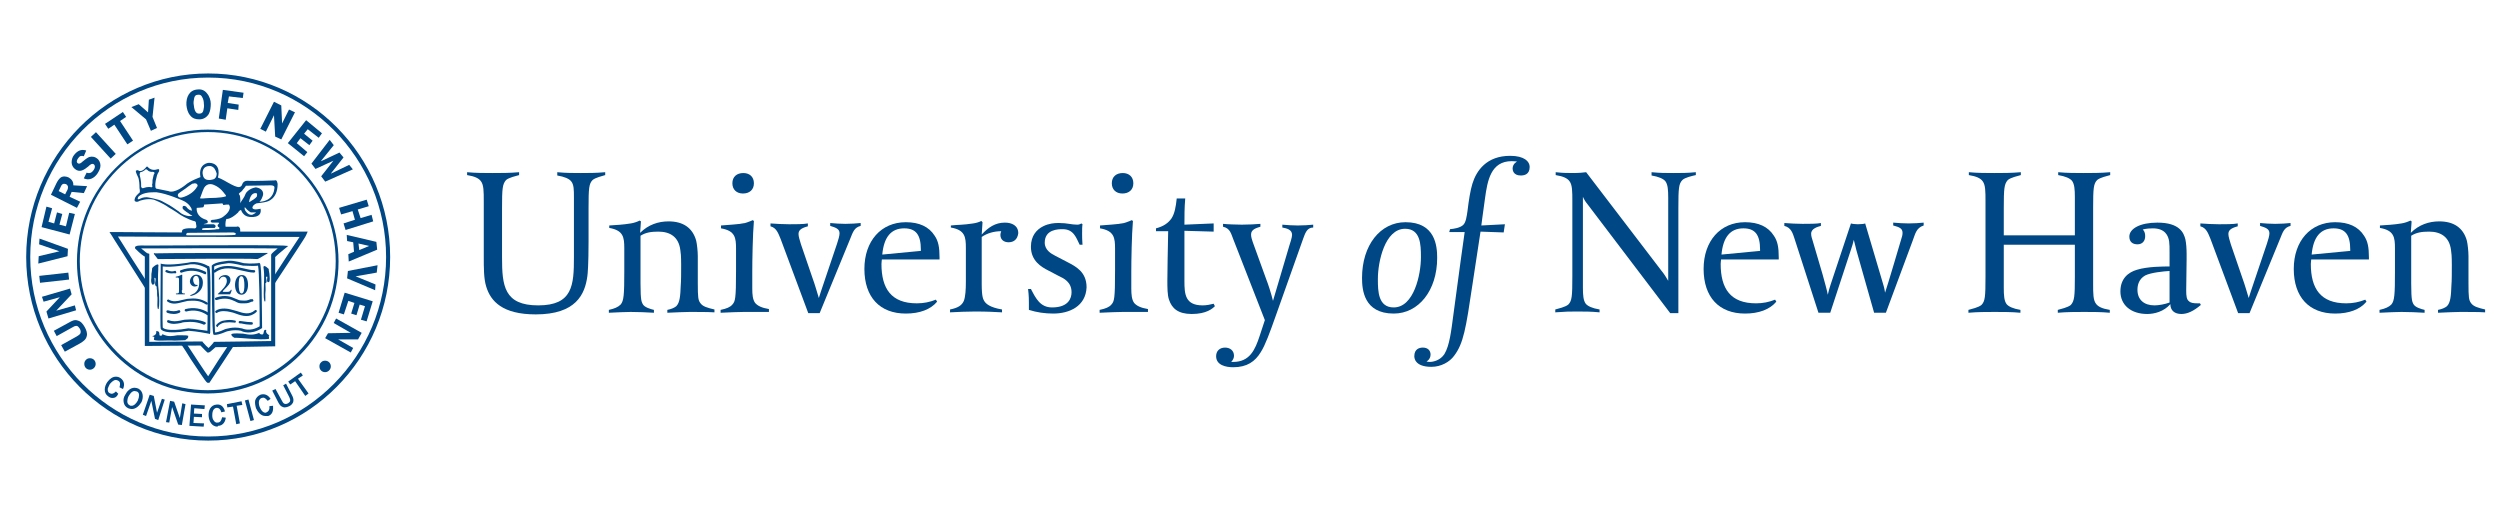 <?xml version="1.0" encoding="UTF-8"?> <svg xmlns="http://www.w3.org/2000/svg" width="178" height="37" viewBox="0 0 178 37" fill="none"><path d="M42.195 12.816C41.934 13.078 41.905 13.399 41.905 14.829V17.221C41.905 18.767 41.847 19.526 41.819 19.672C41.645 20.955 41.009 22.385 38.146 22.385C35.774 22.385 34.935 21.451 34.617 20.401C34.444 19.847 34.444 19.088 34.444 18.242V17.513V14.333C34.444 13.633 34.444 13.166 34.241 12.903C34.096 12.699 33.807 12.553 33.258 12.466V12.261C33.865 12.32 34.53 12.32 35.08 12.32C35.629 12.32 36.295 12.32 36.96 12.261V12.466C36.757 12.524 36.237 12.641 36.034 12.816C35.774 13.107 35.745 13.428 35.745 14.829V18.329C35.745 20.343 35.89 21.743 38.319 21.743C40.777 21.743 40.864 20.313 40.864 18.3V14.333V14.07C40.864 13.516 40.864 13.137 40.662 12.903C40.517 12.728 40.199 12.582 39.678 12.495V12.261C40.286 12.32 40.835 12.32 41.356 12.32C41.876 12.32 42.426 12.32 43.091 12.261V12.466C42.918 12.524 42.397 12.641 42.195 12.816Z" fill="#004785"></path><path d="M49.105 22.21C48.816 22.21 48.151 22.239 47.514 22.268V22.064C47.803 22.006 48.006 21.918 48.151 21.801C48.411 21.539 48.44 21.043 48.469 20.314C48.498 19.993 48.498 19.438 48.498 18.884C48.498 18.184 48.469 18.009 48.44 17.805C48.324 16.871 47.717 16.492 46.878 16.492C46.358 16.492 45.981 16.55 45.605 16.784V20.197C45.605 21.451 45.692 21.48 45.75 21.626C45.866 21.889 46.328 22.006 46.56 22.064V22.268C46.039 22.239 45.461 22.21 44.911 22.21C44.622 22.21 43.928 22.239 43.35 22.268V22.064C43.755 21.976 44.015 21.86 44.188 21.685C44.42 21.422 44.449 20.955 44.449 19.351V18.067V17.688C44.449 16.9 44.391 16.404 43.379 16.229V16.054C43.841 16.025 44.391 15.996 44.911 15.908C45.114 15.879 45.374 15.792 45.548 15.704L45.634 15.762L45.577 16.579C46.155 15.996 46.878 15.762 47.601 15.762C48.613 15.762 49.307 16.2 49.568 17.134C49.626 17.367 49.683 17.892 49.683 18.242V20.168C49.683 21.189 49.712 21.364 49.857 21.568C50.031 21.831 50.377 21.918 50.869 22.035V22.239C50.407 22.21 49.654 22.21 49.105 22.21Z" fill="#004785"></path><path d="M52.897 13.778C52.435 13.778 52.145 13.487 52.145 13.049C52.145 12.582 52.464 12.32 52.926 12.32C53.36 12.32 53.678 12.582 53.678 13.049C53.678 13.516 53.36 13.778 52.897 13.778ZM52.955 22.21C52.666 22.21 51.885 22.239 51.307 22.268V22.064C51.74 21.976 52.001 21.86 52.145 21.684C52.348 21.451 52.406 21.305 52.406 19.263V18.096V17.717C52.406 16.929 52.348 16.433 51.336 16.258V16.054C51.914 15.996 52.464 15.996 53.042 15.879C53.215 15.821 53.418 15.762 53.591 15.675L53.678 15.733C53.591 16.725 53.562 18.592 53.562 19.351V19.701V20.226V20.547C53.562 20.955 53.591 21.334 53.765 21.568C53.938 21.772 54.228 21.918 54.748 22.005V22.21C54.343 22.21 53.534 22.21 52.955 22.21Z" fill="#004785"></path><path d="M60.528 17.017L58.359 22.297H57.549L55.582 17.017C55.409 16.608 55.293 16.229 54.859 16.113V15.908C55.149 15.938 55.872 15.967 56.19 15.967C56.624 15.967 57.202 15.967 57.52 15.908V16.113C56.971 16.258 56.855 16.433 56.855 16.667C56.855 16.842 56.942 17.104 57.029 17.396L57.838 19.759C58.041 20.314 58.156 20.751 58.301 21.218C58.33 21.13 58.561 20.401 58.677 20.08L59.602 17.338C59.689 17.075 59.776 16.784 59.776 16.608C59.776 16.288 59.487 16.2 59.111 16.083V15.879C59.342 15.908 59.921 15.938 60.181 15.938C60.557 15.938 61.02 15.908 61.28 15.879V16.083C60.817 16.2 60.73 16.521 60.528 17.017Z" fill="#004785"></path><path d="M65.565 17.775C65.565 16.725 65.218 16.258 64.379 16.258C63.454 16.258 62.933 16.871 62.818 18.125L65.565 17.863V17.775ZM62.788 18.476C62.788 18.476 62.76 18.709 62.76 18.797C62.76 20.547 63.454 21.597 65.276 21.597C65.767 21.597 66.201 21.51 66.635 21.335L66.722 21.48C66.259 22.035 65.478 22.326 64.495 22.326C62.644 22.326 61.545 21.16 61.545 19.147C61.545 17.163 62.731 15.821 64.495 15.821C65.449 15.821 66.143 16.142 66.548 16.784C66.809 17.163 66.895 17.6 66.895 18.33V18.476H62.788Z" fill="#004785"></path><path d="M71.807 17.25C71.489 17.25 71.229 17.075 71.229 16.725C71.229 16.608 71.287 16.462 71.287 16.462C70.766 16.462 70.274 16.608 69.898 16.871V20.226C69.898 21.189 70.014 21.305 70.072 21.422C70.188 21.626 70.477 21.889 71.344 22.035V22.239C70.766 22.21 70.332 22.18 69.407 22.18C68.828 22.18 68.221 22.21 67.643 22.239V22.035C68.221 21.918 68.481 21.743 68.626 21.422C68.742 21.101 68.77 20.634 68.77 20.022V19.322V18.038V17.659C68.77 16.871 68.713 16.375 67.7 16.2V16.054C68.192 15.996 68.539 16.025 69.291 15.908C69.494 15.879 69.696 15.821 69.87 15.733L69.956 15.821L69.898 16.696C70.361 16.2 70.853 15.85 71.547 15.85C72.039 15.85 72.501 16.054 72.501 16.608C72.444 17.046 72.183 17.25 71.807 17.25Z" fill="#004785"></path><path d="M74.992 22.326C74.385 22.326 73.807 22.239 73.257 22.064V21.86V21.568C73.257 21.335 73.257 21.072 73.199 20.576H73.402C73.749 21.247 74.067 21.889 74.906 21.889C76.091 21.889 76.294 21.218 76.294 20.809C76.294 20.08 75.744 19.818 75.368 19.642L74.645 19.263C74.125 19.001 73.402 18.563 73.402 17.571C73.402 16.784 73.807 16.346 74.269 16.113C74.674 15.908 75.079 15.879 75.311 15.879H75.426C76.005 15.879 76.265 15.996 76.699 15.996C76.814 15.996 76.901 15.967 76.988 15.908L77.075 15.967C77.046 16.083 77.046 16.463 77.046 16.638C77.046 17.192 77.075 17.279 77.075 17.425H76.872C76.612 16.9 76.438 16.317 75.658 16.317C75.368 16.317 74.385 16.317 74.385 17.279C74.385 17.805 74.848 18.067 75.137 18.213L76.034 18.68C76.583 18.971 77.364 19.351 77.364 20.459C77.306 21.801 76.149 22.326 74.992 22.326Z" fill="#004785"></path><path d="M79.913 13.778C79.45 13.778 79.161 13.487 79.161 13.049C79.161 12.582 79.479 12.32 79.942 12.32C80.375 12.32 80.694 12.582 80.694 13.049C80.694 13.516 80.375 13.778 79.913 13.778ZM79.942 22.21C79.652 22.21 78.871 22.239 78.293 22.268V22.064C78.727 21.976 78.987 21.86 79.132 21.684C79.334 21.451 79.392 21.305 79.392 19.263V18.096V17.717C79.392 16.929 79.334 16.433 78.322 16.258V16.054C78.9 15.996 79.45 15.996 80.028 15.879C80.202 15.821 80.404 15.762 80.578 15.675L80.665 15.733C80.578 16.725 80.549 18.592 80.549 19.351V19.701V20.226V20.547C80.549 20.955 80.578 21.334 80.751 21.568C80.925 21.772 81.214 21.918 81.735 22.005V22.21C81.33 22.21 80.52 22.21 79.942 22.21Z" fill="#004785"></path><path d="M84.852 22.356C83.868 22.356 83.435 21.947 83.232 21.334C83.116 21.014 83.116 20.43 83.116 19.992C83.116 19.759 83.145 17.484 83.174 16.462H82.307V16.258C82.856 16.113 83.174 15.879 83.406 15.558C83.637 15.208 83.724 14.712 83.782 14.129H84.389C84.331 14.8 84.331 15.383 84.331 15.996L86.413 15.908V16.492L84.331 16.433V19.847V20.022C84.331 20.955 84.389 21.743 85.633 21.743C85.893 21.743 86.182 21.685 86.413 21.626L86.5 21.801C86.327 21.976 85.893 22.356 84.852 22.356Z" fill="#004785"></path><path d="M92.777 17.017L90.839 22.472C90.406 23.698 90.087 24.573 89.769 25.069C89.364 25.74 88.786 26.148 87.803 26.148C87.282 26.148 86.588 26.002 86.588 25.36C86.588 24.981 86.848 24.748 87.224 24.748C87.571 24.748 87.86 24.952 87.86 25.331C87.86 25.594 87.658 25.769 87.658 25.769H87.803C88.988 25.769 89.364 24.894 89.683 23.931L90.058 22.793L87.803 17.017C87.658 16.667 87.6 16.258 87.08 16.142V15.938C87.282 15.967 88.092 15.996 88.41 15.996C88.873 15.996 89.422 15.967 89.74 15.938V16.142C89.48 16.229 89.075 16.317 89.075 16.696C89.075 16.871 89.133 17.046 89.191 17.221L90.174 19.934C90.261 20.139 90.521 20.926 90.637 21.422L91.794 17.513C91.852 17.338 91.996 16.9 91.996 16.725C91.996 16.346 91.62 16.258 91.302 16.2V15.996C91.534 16.025 92.141 16.054 92.401 16.054C92.777 16.054 93.24 16.025 93.5 15.996V16.2C93.037 16.2 92.922 16.638 92.777 17.017Z" fill="#004785"></path><path d="M101.17 18.271C101.17 17.425 101.141 16.288 100.042 16.288C98.596 16.288 98.105 18.651 98.105 19.847V19.905C98.105 20.751 98.133 21.889 99.232 21.889C100.679 21.889 101.17 19.526 101.17 18.33V18.271ZM99.232 22.326C97.092 22.326 96.977 20.605 96.977 19.788C96.977 17.454 98.278 15.821 100.071 15.821C102.211 15.821 102.327 17.542 102.327 18.359C102.327 20.693 100.997 22.326 99.232 22.326Z" fill="#004785"></path><path d="M108.277 12.495C107.727 12.495 107.698 12.087 107.698 11.999C107.698 11.649 108.016 11.503 108.016 11.503C108.016 11.503 107.843 11.474 107.64 11.474C106.136 11.474 105.905 12.874 105.732 14.129C105.558 15.354 105.471 16.054 105.471 16.054L107.149 15.967L107.062 16.55L105.413 16.492C105.413 16.492 105.066 18.797 104.835 20.284C104.372 23.406 104.199 24.456 103.534 25.331C103.215 25.769 102.608 26.119 101.914 26.119C100.699 26.119 100.699 25.448 100.699 25.36C100.699 24.835 101.075 24.748 101.307 24.748C101.654 24.748 101.856 24.952 101.856 25.244C101.856 25.594 101.567 25.74 101.567 25.74C101.567 25.74 101.654 25.769 101.798 25.769C102.059 25.769 102.55 25.652 102.839 25.215C103.215 24.602 103.331 23.523 103.476 22.443C103.794 19.993 104.285 16.521 104.285 16.521H103.186L103.244 16.317C103.534 16.288 103.938 16.229 104.17 16.025C104.372 15.85 104.43 15.412 104.488 15.004C104.575 14.275 104.69 13.545 104.835 13.079C105.124 12.145 105.847 11.095 107.525 11.095C108.537 11.095 108.913 11.503 108.913 11.882C108.913 12.437 108.508 12.495 108.277 12.495Z" fill="#004785"></path><path d="M119.789 12.816C119.528 13.078 119.5 13.399 119.5 14.829V22.297H118.921L113.05 14.566C112.905 14.391 112.79 14.216 112.703 14.012V20.197V20.459C112.703 21.014 112.732 21.393 112.905 21.626C113.05 21.801 113.368 21.947 113.889 22.035V22.239C113.281 22.18 112.848 22.18 112.298 22.18C111.749 22.18 111.517 22.18 110.736 22.239V22.035C110.939 21.976 111.459 21.86 111.662 21.684C111.922 21.422 111.951 21.101 111.951 19.672V14.333C111.951 13.633 111.951 13.166 111.749 12.903C111.604 12.699 111.315 12.553 110.765 12.466V12.261C111.315 12.32 111.575 12.32 112.125 12.32C112.356 12.32 112.703 12.291 112.934 12.261L118.285 19.263C118.487 19.497 118.69 19.847 118.777 19.992V14.333V14.07C118.777 13.516 118.748 13.137 118.574 12.903C118.429 12.728 118.111 12.582 117.591 12.495V12.261C118.198 12.32 118.603 12.32 119.152 12.32C119.702 12.32 120.107 12.32 120.743 12.261V12.466C120.483 12.524 119.962 12.641 119.789 12.816Z" fill="#004785"></path><path d="M125.317 17.775C125.317 16.725 124.97 16.258 124.131 16.258C123.206 16.258 122.685 16.871 122.569 18.125L125.317 17.863V17.775ZM122.54 18.476C122.54 18.476 122.512 18.709 122.512 18.797C122.512 20.547 123.206 21.597 125.028 21.597C125.519 21.597 125.953 21.51 126.387 21.335L126.474 21.48C126.011 22.035 125.23 22.326 124.247 22.326C122.396 22.326 121.297 21.16 121.297 19.147C121.297 17.163 122.483 15.821 124.247 15.821C125.201 15.821 125.895 16.142 126.3 16.784C126.561 17.163 126.647 17.6 126.647 18.33V18.476H122.54Z" fill="#004785"></path><path d="M136.184 17.134L134.275 22.268H133.437L132.164 17.776C132.164 17.717 132.048 17.338 131.991 17.075C131.933 17.309 131.875 17.542 131.788 17.776L130.313 22.268H129.474L127.768 16.988C127.652 16.638 127.537 16.2 127.045 16.084V15.879C127.334 15.908 128.028 15.938 128.346 15.938C128.809 15.938 129.359 15.938 129.648 15.879V16.084C129.445 16.142 128.954 16.259 128.954 16.638C128.954 16.842 129.012 16.959 129.069 17.163L129.764 19.526C129.879 19.934 130.111 20.78 130.14 20.985C130.197 20.751 130.255 20.489 130.342 20.255L131.788 15.908C131.846 15.938 132.106 15.967 132.28 15.967C132.482 15.967 132.771 15.938 132.8 15.908L134.044 20.109C134.189 20.576 134.189 20.693 134.217 20.839C134.391 20.343 135.345 17.105 135.345 17.105C135.432 16.842 135.461 16.725 135.461 16.579C135.461 16.259 135.23 16.171 134.796 16.054V15.85C135.027 15.879 135.635 15.908 135.895 15.908C136.271 15.908 136.705 15.879 136.965 15.85V16.054C136.416 16.229 136.358 16.696 136.184 17.134Z" fill="#004785"></path><path d="M149.32 12.816C149.06 13.078 149.031 13.399 149.031 14.829V20.197C149.031 20.897 149.031 21.364 149.234 21.626C149.378 21.83 149.668 21.976 150.217 22.064V22.268C149.61 22.21 148.944 22.21 148.395 22.21C147.845 22.21 147.18 22.21 146.515 22.268V22.064C146.718 22.005 147.238 21.889 147.441 21.714C147.701 21.422 147.73 21.101 147.73 19.701V17.425H142.669V20.226V20.488C142.669 21.043 142.697 21.422 142.871 21.655C143.016 21.83 143.334 21.976 143.854 22.064V22.268C143.247 22.21 142.582 22.21 142.032 22.21C141.483 22.21 140.818 22.21 140.152 22.268V22.064C140.355 22.005 140.875 21.889 141.078 21.714C141.338 21.451 141.367 21.13 141.367 19.701V14.333C141.367 13.633 141.367 13.166 141.165 12.903C141.02 12.699 140.731 12.553 140.181 12.466V12.261C140.789 12.32 141.454 12.32 142.003 12.32C142.553 12.32 143.218 12.32 143.883 12.261V12.466C143.681 12.524 143.16 12.641 142.958 12.816C142.697 13.107 142.669 13.428 142.669 14.829V16.754H147.73V14.304V14.041C147.73 13.487 147.701 13.107 147.527 12.874C147.383 12.699 147.065 12.553 146.544 12.466V12.261C147.151 12.32 147.817 12.32 148.366 12.32C148.916 12.32 149.581 12.32 150.246 12.261V12.466C150.044 12.524 149.523 12.641 149.32 12.816Z" fill="#004785"></path><path d="M154.472 19.293C154.009 19.322 153.142 19.409 152.737 19.613C152.274 19.876 152.187 20.314 152.187 20.634C152.187 21.335 152.65 21.743 153.402 21.743C153.72 21.743 154.154 21.656 154.472 21.539V19.293ZM155.311 22.356C154.819 22.356 154.53 22.093 154.53 21.656C154.067 22.181 153.402 22.356 152.881 22.356C151.725 22.356 150.973 21.714 150.973 20.751C150.973 19.818 151.551 19.38 152.158 19.205C152.91 18.972 154.067 18.972 154.472 18.972V17.98C154.472 17.659 154.472 17.396 154.443 17.192C154.385 16.784 154.154 16.259 153.286 16.259C152.766 16.259 152.563 16.346 152.563 16.346C152.563 16.346 152.737 16.463 152.737 16.813C152.737 17.163 152.534 17.396 152.187 17.396C151.84 17.396 151.609 17.221 151.609 16.842C151.609 16.288 152.361 15.85 153.605 15.85C155.195 15.85 155.484 16.579 155.6 17.046C155.658 17.309 155.687 17.717 155.687 18.067V18.476C155.687 18.826 155.658 20.634 155.658 20.693C155.658 21.072 155.687 21.335 155.86 21.451C155.976 21.568 156.179 21.597 156.468 21.597H156.641L156.699 21.714C156.179 22.152 155.745 22.356 155.311 22.356Z" fill="#004785"></path><path d="M162.335 17.017L160.166 22.297H159.356L157.389 17.017C157.216 16.608 157.1 16.229 156.666 16.113V15.908C156.955 15.938 157.678 15.967 157.996 15.967C158.43 15.967 159.009 15.967 159.327 15.908V16.113C158.777 16.258 158.662 16.433 158.662 16.667C158.662 16.842 158.748 17.104 158.835 17.396L159.645 19.759C159.847 20.314 159.963 20.751 160.108 21.218C160.137 21.13 160.368 20.401 160.484 20.08L161.409 17.338C161.496 17.075 161.583 16.784 161.583 16.608C161.583 16.288 161.293 16.2 160.917 16.083V15.879C161.149 15.908 161.727 15.938 161.988 15.938C162.364 15.938 162.826 15.908 163.087 15.879V16.083C162.624 16.2 162.537 16.521 162.335 17.017Z" fill="#004785"></path><path d="M167.337 17.775C167.337 16.725 166.989 16.258 166.151 16.258C165.225 16.258 164.705 16.871 164.589 18.125L167.337 17.863V17.775ZM164.56 18.476C164.56 18.476 164.531 18.709 164.531 18.797C164.531 20.547 165.225 21.597 167.047 21.597C167.539 21.597 167.973 21.51 168.407 21.335L168.493 21.48C168.031 22.035 167.25 22.326 166.266 22.326C164.415 22.326 163.316 21.16 163.316 19.147C163.316 17.163 164.502 15.821 166.266 15.821C167.221 15.821 167.915 16.142 168.32 16.784C168.58 17.163 168.667 17.6 168.667 18.33V18.476H164.56Z" fill="#004785"></path><path d="M175.177 22.21C174.888 22.21 174.223 22.239 173.587 22.268V22.064C173.876 22.006 174.078 21.918 174.223 21.801C174.483 21.539 174.512 21.043 174.541 20.314C174.57 19.993 174.57 19.438 174.57 18.884C174.57 18.184 174.541 18.009 174.512 17.805C174.396 16.871 173.789 16.492 172.95 16.492C172.43 16.492 172.054 16.55 171.678 16.784V20.197C171.678 21.451 171.765 21.48 171.822 21.626C171.938 21.889 172.401 22.006 172.632 22.064V22.268C172.112 22.239 171.533 22.21 170.984 22.21C170.694 22.21 170 22.239 169.422 22.268V22.064C169.827 21.976 170.087 21.86 170.261 21.685C170.492 21.422 170.521 20.955 170.521 19.351V18.067V17.688C170.521 16.9 170.463 16.404 169.451 16.229V16.054C169.914 16.025 170.463 15.996 170.984 15.908C171.186 15.879 171.446 15.792 171.62 15.704L171.707 15.762L171.649 16.579C172.227 15.996 172.95 15.762 173.673 15.762C174.686 15.762 175.38 16.2 175.64 17.134C175.698 17.367 175.756 17.892 175.756 18.242V20.168C175.756 21.189 175.785 21.364 175.929 21.568C176.103 21.831 176.45 21.918 176.941 22.035V22.239C176.508 22.21 175.756 22.21 175.177 22.21Z" fill="#004785"></path><path d="M10.483 20.11C9.76 19.001 9.037 17.863 8.4 16.842C11.668 16.871 19.622 16.871 21.328 16.871C21.01 17.338 20.287 18.447 19.419 19.789V20.401C20.75 18.388 21.791 16.813 21.791 16.755L21.907 16.492H21.617C21.56 16.492 19.593 16.492 17.106 16.492C17.106 16.375 17.106 16.229 17.048 16.2C17.048 16.2 16.99 16.084 16.845 16.142C16.845 16.142 16.788 16.142 16.614 16.142C16.498 16.142 16.325 16.142 16.064 16.142C16.064 16.142 16.007 15.85 16.122 15.588C16.122 15.588 16.412 15.646 16.961 15.121C16.961 15.121 16.99 15.004 17.164 14.946C17.164 14.946 17.279 15.383 17.742 15.442C17.742 15.442 18.696 15.588 18.552 14.858C18.552 14.858 18.031 15.004 17.973 14.8C17.973 14.8 17.944 14.625 18.263 14.479C18.263 14.479 18.812 14.421 18.986 14.362C18.986 14.362 19.767 14.216 19.767 13.108C19.767 13.108 19.738 12.758 19.564 12.845C19.564 12.845 18.06 12.904 17.684 12.874C17.684 12.874 17.366 12.816 17.25 13.108C17.25 13.108 17.192 13.429 16.817 13.283C16.817 13.283 16.672 13.254 16.209 12.991C16.209 12.991 15.775 12.729 15.515 12.641C15.515 12.641 15.833 11.62 14.879 11.591C14.879 11.591 14.098 11.62 14.271 12.612C14.271 12.612 13.519 12.874 13.172 13.195C13.172 13.195 12.42 13.808 11.987 13.604C11.987 13.604 11.379 13.487 11.119 13.429C11.09 13.4 11.061 13.37 11.061 13.254C11.061 13.254 11.032 12.991 11.148 12.612C11.148 12.612 11.177 12.408 11.321 12.204C11.321 12.204 11.35 12.087 11.321 12.058C11.321 12.058 11.321 12.028 11.177 12.058C11.177 12.058 10.83 12.204 10.54 11.912C10.54 11.912 10.483 11.795 10.396 11.912C10.396 11.912 10.165 12.233 9.904 12.174C9.904 12.174 9.875 12.145 9.817 12.116C9.817 12.116 9.644 12.116 9.673 12.204C9.673 12.204 9.673 12.291 9.817 12.583C9.817 12.583 9.933 12.729 9.933 13.4C9.933 13.4 9.991 13.633 9.933 13.72C9.933 13.72 9.528 14.012 9.586 14.304C9.586 14.304 9.702 14.45 9.933 14.304C9.933 14.304 10.454 14.1 10.945 14.216C10.945 14.216 11.582 14.45 12.015 14.771C12.015 14.771 12.478 15.033 12.796 15.267C12.796 15.267 13.317 15.617 13.895 15.763C13.895 15.763 13.982 15.85 13.953 15.938C13.953 15.938 14.098 16.317 13.78 16.259C13.78 16.259 13.057 16.2 12.97 16.404C12.97 16.404 12.97 16.463 12.941 16.55C11.003 16.55 9.21 16.521 8.111 16.521H7.793L7.966 16.784C7.966 16.813 9.181 18.68 10.54 20.839L10.483 20.11ZM12.825 24.398C13.114 24.836 13.375 25.215 13.577 25.565C14.705 27.257 14.705 27.257 14.821 27.257H14.908L14.966 27.169C15.457 26.44 16.093 25.448 16.788 24.398H16.383C15.804 25.244 15.284 26.061 14.821 26.79C14.561 26.44 13.982 25.536 13.23 24.398H12.825ZM13.346 16.579C13.693 16.579 16.585 16.55 16.614 16.55C16.759 16.579 16.788 16.609 16.788 16.638C16.788 16.667 16.759 16.725 16.73 16.725H16.701C16.643 16.725 16.469 16.755 15.949 16.755H14.214C13.722 16.755 13.346 16.755 13.288 16.755C13.259 16.725 13.259 16.725 13.259 16.696C13.259 16.638 13.317 16.579 13.346 16.579ZM13.114 14.012C13.086 14.012 12.97 14.071 12.854 14.071C12.739 14.071 12.71 14.012 12.681 13.983C12.652 13.925 12.652 13.837 12.71 13.779C12.883 13.633 13.057 13.545 13.201 13.429C13.346 13.312 13.519 13.195 13.693 13.079H13.722H13.751C13.751 13.079 13.809 13.05 13.867 13.05C14.011 13.05 14.069 13.137 14.069 13.225V13.254L14.04 13.283C13.867 13.604 13.519 13.866 13.114 14.012ZM13.693 15.354C13.693 15.354 13.664 15.383 13.577 15.383C13.519 15.383 13.433 15.383 13.433 15.383C12.97 15.325 12.739 15.062 12.739 15.062L12.652 15.004C12.073 14.596 12.044 14.596 11.553 14.333C11.321 14.187 10.483 14.041 10.454 14.041C10.165 14.041 10.02 14.129 10.02 14.129C9.846 14.216 9.817 14.187 9.817 14.187C9.789 14.158 9.817 14.071 9.846 14.012C10.136 13.72 10.656 13.691 10.916 13.691C11.061 13.691 11.148 13.691 11.148 13.691C11.9 13.779 12.999 14.275 12.999 14.275C13.491 14.479 13.635 14.858 13.635 14.858C13.664 14.975 13.664 15.004 13.664 15.004C13.664 15.004 13.635 15.004 13.577 14.975C13.375 14.917 13.259 14.712 13.259 14.712C13.201 14.683 13.143 14.654 13.114 14.654C13.057 14.654 13.028 14.683 13.028 14.683C12.999 14.712 12.999 14.771 12.999 14.8V14.829C13.086 15.004 13.433 15.179 13.491 15.238C13.548 15.296 13.664 15.325 13.693 15.354ZM9.962 12.291C9.991 12.262 10.049 12.233 10.107 12.233C10.107 12.233 10.194 12.204 10.309 12.116C10.309 12.116 10.338 12.058 10.396 12.058C10.454 12.058 10.483 12.087 10.54 12.145C10.54 12.145 10.656 12.262 10.888 12.233C10.916 12.233 11.003 12.262 11.003 12.32C11.003 12.349 10.974 12.408 10.945 12.437C10.888 12.699 10.859 12.787 10.859 12.816C10.859 12.962 10.859 13.079 10.83 13.137V13.166V13.195C10.859 13.225 10.859 13.283 10.83 13.312C10.83 13.341 10.743 13.341 10.627 13.312C10.512 13.312 10.338 13.341 10.28 13.37C10.28 13.37 10.222 13.4 10.165 13.4C10.107 13.4 10.078 13.37 10.049 13.283C10.049 13.079 10.049 12.933 10.02 12.816C10.02 12.787 9.991 12.641 9.933 12.408C9.991 12.408 9.933 12.349 9.962 12.291ZM14.271 14.041C14.387 13.691 14.503 13.429 14.532 13.37C14.647 13.195 14.792 13.108 14.966 13.108C15.11 13.108 15.226 13.166 15.226 13.166C15.689 13.341 15.978 13.779 15.978 13.779C16.093 13.896 16.093 13.954 16.093 13.954C16.093 13.983 16.064 13.983 16.064 13.983C15.746 14.1 14.908 14.1 14.908 14.1C14.705 14.1 14.561 14.129 14.474 14.129C14.387 14.129 14.271 14.129 14.271 14.129C14.242 14.129 14.242 14.071 14.271 14.041ZM14.532 11.97C14.618 11.883 14.734 11.824 14.879 11.824C14.908 11.824 14.937 11.824 14.994 11.824C15.255 11.883 15.341 12.087 15.428 12.349C15.428 12.612 15.313 12.758 15.11 12.787C15.023 12.816 14.937 12.816 14.879 12.816C14.705 12.816 14.503 12.758 14.445 12.466C14.387 12.262 14.445 12.087 14.532 11.97ZM16.209 14.566C16.238 14.566 16.267 14.566 16.296 14.566C16.354 14.654 16.383 14.742 16.354 14.858C16.296 15.179 15.833 15.471 15.833 15.471C15.602 15.617 15.226 15.646 15.226 15.646C15.081 15.646 15.023 15.675 14.994 15.733C14.994 15.792 15.081 15.85 15.081 15.85C15.081 15.85 15.11 15.85 15.226 15.85C15.37 15.85 15.544 15.85 15.544 15.85C15.573 15.85 15.602 15.879 15.602 15.879C15.602 15.909 15.544 15.967 15.515 15.996C15.457 16.084 15.544 16.171 15.573 16.171C15.602 16.2 15.631 16.229 15.631 16.229C15.631 16.259 15.602 16.288 15.573 16.317C15.457 16.317 15.37 16.317 15.284 16.346C15.11 16.346 14.994 16.375 14.821 16.375C14.705 16.375 14.589 16.375 14.474 16.375C14.416 16.375 14.387 16.375 14.387 16.346C14.387 16.317 14.416 16.288 14.416 16.259C14.589 16.229 14.908 16.229 15.081 16.229H15.226H15.255H15.284L15.313 16.2C15.341 16.171 15.37 16.113 15.341 16.054C15.313 16.025 15.284 15.996 15.226 15.967H15.197H15.168C15.052 15.967 14.647 15.967 14.647 15.967C14.561 15.967 14.532 15.967 14.503 15.967C14.503 15.967 14.532 15.938 14.561 15.938C14.705 15.909 14.792 15.879 14.792 15.821C14.821 15.733 14.705 15.646 14.676 15.646C13.982 15.442 13.982 14.917 14.011 14.8C14.127 14.8 14.358 14.771 14.358 14.771C14.416 14.771 14.474 14.771 14.503 14.712C14.532 14.654 14.532 14.596 14.532 14.566C15.11 14.537 15.717 14.479 15.833 14.479C15.891 14.566 15.891 14.566 15.891 14.566V14.596H15.92C16.064 14.566 16.151 14.566 16.209 14.566ZM17.019 13.779C17.048 13.75 17.077 13.72 17.077 13.72C17.221 13.633 17.308 13.487 17.308 13.487C17.424 13.37 17.482 13.254 17.511 13.225C17.713 13.225 19.275 13.195 19.304 13.195C19.39 13.195 19.477 13.225 19.506 13.254C19.564 13.312 19.535 13.429 19.535 13.429C19.477 14.041 19.015 14.246 18.986 14.246C18.841 14.333 18.581 14.362 18.552 14.362C18.494 14.362 18.465 14.362 18.465 14.362C18.581 14.304 18.696 14.012 18.725 13.896C18.754 13.779 18.725 13.662 18.668 13.575C18.523 13.37 18.234 13.341 18.205 13.341C17.684 13.429 17.482 13.779 17.482 13.808C17.395 14.071 17.164 14.333 17.164 14.362C17.135 14.421 17.106 14.45 17.106 14.479C17.135 14.158 17.077 13.925 17.077 13.925C17.019 13.837 16.99 13.808 17.019 13.779ZM18.291 13.983C18.176 14.158 17.887 14.304 17.887 14.304C17.8 14.362 17.771 14.392 17.742 14.392C17.742 14.362 17.742 14.275 17.771 14.187C17.887 13.808 18.06 13.779 18.06 13.779C18.118 13.75 18.147 13.75 18.205 13.75C18.263 13.75 18.291 13.779 18.291 13.779C18.32 13.837 18.291 13.954 18.291 13.983ZM18.089 15.121C18.147 15.121 18.205 15.121 18.234 15.121C18.205 15.15 18.176 15.179 18.118 15.208C18.031 15.267 17.973 15.296 17.887 15.296C17.626 15.296 17.453 14.975 17.453 14.975C17.395 14.858 17.424 14.771 17.424 14.771V14.742C17.424 14.742 17.424 14.771 17.453 14.771C17.655 15.033 17.858 15.121 17.858 15.121C17.944 15.121 18.002 15.121 18.089 15.121Z" fill="#004785"></path><path d="M14.822 5.523C7.823 5.523 2.154 11.27 2.154 18.301C2.154 25.331 7.852 31.079 14.822 31.079C21.821 31.079 27.49 25.331 27.49 18.301C27.49 11.27 21.821 5.523 14.822 5.523ZM14.822 31.37C7.678 31.37 1.865 25.506 1.865 18.301C1.865 11.095 7.678 5.231 14.822 5.231C21.966 5.231 27.779 11.095 27.779 18.301C27.779 25.506 21.966 31.37 14.822 31.37Z" fill="#004785"></path><path d="M14.389 24.281L14.418 24.339C14.621 24.573 14.765 24.719 14.852 24.777C14.939 24.689 15.083 24.544 15.199 24.398L15.228 24.339H15.286C16.356 24.339 18.727 24.281 19.306 24.281V18.155C19.306 18.096 19.306 18.067 19.769 17.688C17.715 17.659 10.514 17.688 10.456 17.688C10.282 17.688 10.138 17.688 10.051 17.688C10.398 17.98 10.485 18.038 10.514 18.038L10.629 18.067V18.184V24.339C11.352 24.339 14.36 24.31 14.36 24.31H14.389V24.281ZM14.852 25.098C14.823 25.098 14.823 25.098 14.852 25.098H14.765L14.736 25.069C14.678 25.01 14.534 24.894 14.274 24.602C13.811 24.602 10.745 24.631 10.456 24.631H10.311V18.271C10.196 18.213 9.993 18.067 9.646 17.717L9.617 17.688V17.571L9.675 17.542C9.704 17.513 9.762 17.454 10.485 17.484C10.572 17.484 18.843 17.425 20.174 17.484L20.521 17.513L20.231 17.746C19.971 17.951 19.682 18.213 19.595 18.301V24.66H19.451C19.422 24.66 16.587 24.719 15.344 24.719C14.997 25.04 14.91 25.098 14.852 25.098Z" fill="#004785"></path><path d="M11.298 20.693C11.24 20.197 11.24 19.672 11.269 19.205C11.269 19.205 11.269 19.088 11.269 19.03C11.269 18.971 11.298 18.884 11.269 18.855C11.269 18.826 11.24 18.826 11.211 18.826C11.124 18.826 10.893 19.001 10.835 19.088C10.835 19.176 10.806 19.263 10.806 19.351C10.777 19.438 10.777 19.555 10.777 19.642C10.777 19.701 10.777 19.73 10.777 19.788C10.748 19.934 10.748 20.139 10.835 20.255C10.893 20.284 10.951 20.255 10.979 20.226C11.037 20.168 11.008 20.022 11.008 19.934C11.008 19.876 10.979 19.788 11.008 19.788C11.008 19.788 11.037 19.759 11.037 19.788L11.066 19.818C11.095 19.847 11.066 19.934 11.066 20.022C11.037 20.168 11.008 20.343 11.153 20.401C11.153 20.489 11.153 20.605 11.182 20.722C11.182 20.897 11.182 21.072 11.211 21.189C11.211 21.218 11.211 21.305 11.211 21.393C11.211 21.568 11.182 21.831 11.24 22.006C11.24 22.006 11.24 22.006 11.269 22.006C11.298 22.006 11.298 21.976 11.298 21.976C11.355 21.714 11.355 21.247 11.298 20.693Z" fill="#004785"></path><path d="M18.32 18.446C17.915 18.388 11.321 18.446 11.263 18.446H11.235L10.945 18.067L11.003 18.009L11.032 18.038C11.292 18.009 18.667 18.009 18.985 18.009H19.072L19.014 18.067C18.928 18.096 18.407 18.446 18.32 18.446Z" fill="#004785"></path><path d="M13.408 23.377C13.437 23.377 14.016 23.435 14.768 23.552C14.796 21.918 14.796 19.555 14.739 19.118C14.71 19.088 14.045 18.68 13.35 18.855C13.293 18.855 12.251 19.059 11.586 18.972C11.586 20.664 11.557 23.085 11.586 23.319C11.615 23.377 11.933 23.639 13.408 23.377ZM14.941 23.785L14.854 23.756C14.102 23.61 13.524 23.552 13.437 23.552C11.731 23.844 11.47 23.494 11.442 23.406C11.413 23.289 11.413 22.735 11.442 18.884V18.767L11.557 18.797C12.165 18.913 13.322 18.709 13.35 18.709C14.016 18.534 14.623 18.826 14.825 18.942C14.854 18.942 14.854 18.942 14.854 18.942C14.941 18.942 15.028 18.972 14.97 23.669L14.941 23.785Z" fill="#004785"></path><path d="M15.25 18.972C15.25 20.693 15.279 23.231 15.307 23.669C15.394 23.669 15.597 23.64 16.031 23.435C16.059 23.435 16.609 23.231 17.187 23.377H17.216C17.245 23.377 17.766 23.669 18.489 23.231C18.489 21.714 18.46 19.322 18.373 18.913C18.229 18.943 17.824 18.943 17.303 18.913C17.274 18.913 16.667 18.738 16.262 18.738C16.059 18.768 15.481 18.826 15.25 18.972ZM15.307 23.844C15.279 23.844 15.279 23.844 15.25 23.844C15.134 23.844 15.105 23.727 15.076 18.943V18.913L15.105 18.884C15.365 18.622 16.175 18.593 16.262 18.563C16.696 18.534 17.332 18.738 17.361 18.738C17.91 18.797 18.315 18.738 18.402 18.738L18.431 18.709L18.489 18.738C18.547 18.768 18.634 18.797 18.662 23.29V23.348L18.634 23.377C17.853 23.873 17.245 23.61 17.159 23.552C16.638 23.435 16.117 23.61 16.117 23.61C15.655 23.815 15.394 23.844 15.307 23.844Z" fill="#004785"></path><path d="M14.526 23.114H14.498C14.121 22.939 13.659 22.881 13.138 22.939C13.051 22.939 12.965 22.968 12.878 22.998C12.56 23.056 12.271 23.114 11.952 22.968C11.895 22.939 11.895 22.91 11.895 22.852C11.924 22.794 11.952 22.794 12.01 22.794C12.299 22.91 12.56 22.881 12.849 22.823C12.936 22.794 13.023 22.794 13.138 22.764C13.717 22.706 14.208 22.764 14.613 22.939C14.642 22.968 14.671 22.998 14.642 23.056C14.584 23.114 14.555 23.114 14.526 23.114Z" fill="#004785"></path><path d="M12.368 22.355C12.224 22.355 12.05 22.326 11.905 22.268C11.848 22.239 11.848 22.21 11.848 22.151C11.877 22.093 11.905 22.093 11.963 22.093C12.224 22.18 12.513 22.18 12.715 22.093C12.773 22.064 12.802 22.093 12.831 22.151C12.86 22.21 12.831 22.239 12.773 22.268C12.658 22.326 12.513 22.355 12.368 22.355Z" fill="#004785"></path><path d="M14.826 22.443C14.797 22.443 14.797 22.443 14.768 22.443C14.305 22.122 13.785 22.035 13.264 22.181C13.206 22.181 13.177 22.151 13.148 22.122C13.148 22.064 13.148 22.035 13.206 22.006C13.785 21.86 14.334 21.947 14.855 22.268C14.884 22.297 14.913 22.356 14.884 22.385C14.884 22.443 14.855 22.443 14.826 22.443Z" fill="#004785"></path><path d="M14.735 21.685C14.706 21.685 14.706 21.685 14.677 21.685C14.243 21.393 13.896 21.393 13.376 21.422C13.26 21.451 13.115 21.481 13 21.51C12.653 21.597 12.306 21.714 11.93 21.481C11.901 21.451 11.872 21.393 11.901 21.364C11.93 21.335 11.987 21.306 12.016 21.335C12.306 21.51 12.624 21.451 12.942 21.364C13.086 21.335 13.202 21.306 13.347 21.276C13.896 21.218 14.272 21.247 14.764 21.539C14.793 21.568 14.822 21.627 14.793 21.656C14.793 21.685 14.764 21.685 14.735 21.685Z" fill="#004785"></path><path d="M14.615 19.526H14.586C14.008 19.234 13.516 19.205 12.938 19.409C12.88 19.438 12.851 19.409 12.822 19.351C12.793 19.292 12.822 19.263 12.88 19.234C13.516 19.001 14.037 19.059 14.644 19.351C14.673 19.38 14.702 19.438 14.673 19.468C14.673 19.526 14.644 19.526 14.615 19.526Z" fill="#004785"></path><path d="M12.224 19.468C12.08 19.468 11.935 19.439 11.819 19.38C11.762 19.351 11.762 19.293 11.79 19.263C11.819 19.234 11.877 19.205 11.906 19.234C12.08 19.322 12.282 19.351 12.427 19.293C12.485 19.263 12.514 19.293 12.542 19.351C12.571 19.409 12.542 19.439 12.485 19.468C12.398 19.439 12.311 19.468 12.224 19.468Z" fill="#004785"></path><path d="M15.221 19.409C15.193 19.409 15.164 19.409 15.164 19.38C15.135 19.351 15.135 19.293 15.192 19.264C15.858 18.768 16.581 18.943 17.246 19.088C17.535 19.147 17.824 19.234 18.085 19.234C18.142 19.234 18.171 19.264 18.171 19.322C18.171 19.38 18.113 19.409 18.085 19.409C17.795 19.409 17.506 19.322 17.217 19.264C16.581 19.118 15.915 18.943 15.308 19.409C15.25 19.409 15.25 19.409 15.221 19.409Z" fill="#004785"></path><path d="M17.425 21.597C17.367 21.597 17.281 21.597 17.165 21.597C17.02 21.597 16.876 21.539 16.731 21.451C16.413 21.305 16.037 21.16 15.43 21.364C15.372 21.364 15.343 21.364 15.314 21.305C15.285 21.247 15.314 21.218 15.372 21.189C16.037 20.955 16.471 21.13 16.789 21.276C16.934 21.334 17.049 21.393 17.165 21.393C17.57 21.422 17.599 21.393 17.83 21.305H17.917C17.975 21.276 18.004 21.305 18.033 21.364C18.062 21.422 18.033 21.451 17.975 21.48H17.917C17.715 21.568 17.628 21.597 17.425 21.597Z" fill="#004785"></path><path d="M17.541 22.502C17.281 22.502 17.021 22.414 16.789 22.327C16.645 22.268 16.529 22.239 16.384 22.21C16.153 22.152 15.719 22.093 15.459 22.268C15.43 22.297 15.372 22.297 15.343 22.239C15.314 22.21 15.314 22.152 15.372 22.122C15.719 21.86 16.355 22.006 16.442 22.035C16.587 22.064 16.732 22.122 16.876 22.152C17.31 22.297 17.744 22.443 18.149 22.093C18.177 22.064 18.235 22.064 18.264 22.093C18.293 22.122 18.293 22.181 18.264 22.21C18.004 22.443 17.773 22.502 17.541 22.502Z" fill="#004785"></path><path d="M15.483 23.289C15.455 23.289 15.455 23.289 15.426 23.26C15.397 23.231 15.368 23.173 15.397 23.143C15.57 22.91 15.86 22.823 15.946 22.823C16.235 22.764 16.467 22.764 16.727 22.823C16.785 22.823 16.814 22.881 16.785 22.91C16.785 22.968 16.727 22.998 16.698 22.968C16.438 22.939 16.235 22.939 15.975 22.968C15.831 22.998 15.628 23.085 15.512 23.231C15.512 23.289 15.512 23.289 15.483 23.289Z" fill="#004785"></path><path d="M17.771 23.114C17.598 23.114 17.453 23.085 17.308 23.056C17.222 23.027 17.164 23.027 17.077 23.027C17.019 23.027 16.99 22.968 16.99 22.939C16.99 22.881 17.048 22.852 17.077 22.852C17.164 22.852 17.25 22.881 17.308 22.881C17.511 22.91 17.713 22.939 17.916 22.939C17.974 22.939 18.003 22.968 18.003 23.027C18.003 23.085 17.974 23.114 17.916 23.114C17.887 23.114 17.829 23.114 17.771 23.114Z" fill="#004785"></path><path d="M19.105 24.136C19.249 24.106 19.047 23.902 19.191 23.873C19.191 23.873 18.873 23.756 18.96 23.494C18.7 23.406 18.844 23.815 18.671 23.815C18.584 23.815 18.468 23.785 18.468 23.698C18.034 23.873 17.745 23.844 17.311 23.756C17.08 23.756 16.704 23.698 16.473 23.785C16.473 23.96 16.588 23.96 16.675 24.048C17.311 24.048 18.468 24.223 19.105 24.136Z" fill="#004785"></path><path d="M11.493 24.252C11.32 24.252 11.146 24.252 11.031 24.223C11.002 24.223 10.973 24.194 10.973 24.194C10.944 24.165 10.973 24.106 10.973 24.077C11.002 24.019 10.973 23.989 10.973 23.989L10.828 23.931L10.944 23.902C10.944 23.902 11.175 23.814 11.117 23.61V23.581H11.146C11.175 23.581 11.204 23.581 11.204 23.581C11.32 23.581 11.349 23.698 11.349 23.785C11.349 23.873 11.378 23.902 11.407 23.902C11.435 23.902 11.551 23.902 11.551 23.844V23.785L11.609 23.814C11.812 23.902 11.956 23.931 12.13 23.931C12.274 23.931 12.419 23.902 12.621 23.873C12.679 23.873 12.737 23.873 12.795 23.873C12.882 23.873 12.939 23.873 13.026 23.873C13.171 23.873 13.287 23.873 13.373 23.902H13.402V23.931C13.402 24.077 13.344 24.106 13.258 24.165C13.229 24.194 13.2 24.194 13.2 24.223H13.171C12.968 24.223 12.708 24.252 12.419 24.252C12.13 24.223 11.812 24.252 11.493 24.252Z" fill="#004785"></path><path d="M19.189 19.584C19.189 19.439 19.131 19.293 19.131 19.147C19.073 19.088 18.899 18.943 18.841 18.943C18.697 18.943 18.784 19.118 18.784 19.234C18.87 19.818 18.668 21.422 18.87 21.481C18.928 21.451 18.87 20.897 18.899 20.81C18.928 20.635 18.899 20.372 18.899 20.168C19.102 20.08 18.841 19.701 18.986 19.701C19.131 19.614 18.87 20.168 19.16 20.08C19.246 19.934 19.189 19.73 19.189 19.584Z" fill="#004785"></path><path d="M14.791 9.403C9.759 9.403 5.681 13.516 5.681 18.593C5.681 23.669 9.788 27.782 14.791 27.782C19.795 27.782 23.902 23.64 23.902 18.593C23.902 13.545 19.824 9.403 14.791 9.403ZM14.791 28.015C9.643 28.015 5.479 23.785 5.479 18.622C5.479 13.429 9.672 9.228 14.791 9.228C19.91 9.228 24.104 13.429 24.104 18.622C24.104 23.814 19.91 28.015 14.791 28.015Z" fill="#004785"></path><path d="M4.904 22.968C5.107 22.852 5.309 22.735 5.54 22.823C5.772 22.881 5.916 23.085 6.032 23.289C6.148 23.494 6.234 23.727 6.177 23.931C6.119 24.194 5.916 24.31 5.685 24.456L4.615 25.04L4.355 24.573L5.454 23.96C5.54 23.902 5.656 23.844 5.714 23.756C5.772 23.639 5.743 23.523 5.685 23.406C5.627 23.319 5.54 23.202 5.454 23.202C5.338 23.202 5.222 23.26 5.135 23.319L4.036 23.931L3.834 23.552L4.904 22.968Z" fill="#004785"></path><path d="M4.984 20.547L5.1 20.956L4.001 22.122L5.331 21.743L5.418 22.093L3.451 22.677L3.306 22.181L4.261 21.16L3.104 21.481L2.988 21.131L4.984 20.547Z" fill="#004785"></path><path d="M4.865 19.411L2.795 19.642L2.849 20.135L4.919 19.904L4.865 19.411Z" fill="#004785"></path><path d="M4.838 17.717L4.809 18.242L2.727 18.767L2.755 18.242L4.23 17.892L2.784 17.396L2.813 16.988L4.838 17.717Z" fill="#004785"></path><path d="M3.451 15.792L3.856 15.908L4.058 15.121L4.434 15.237L4.232 15.996L4.694 16.113L4.926 15.15L5.331 15.237L4.955 16.696L2.959 16.171L3.306 14.712L3.711 14.829L3.451 15.792Z" fill="#004785"></path><path d="M4.639 13.837L4.755 13.604C4.813 13.516 4.842 13.429 4.842 13.312C4.842 13.224 4.755 13.137 4.697 13.108C4.61 13.079 4.524 13.079 4.466 13.108C4.379 13.166 4.321 13.283 4.292 13.37L4.176 13.604L4.639 13.837ZM5.709 14.362L5.478 14.8L3.627 13.866L4.003 13.079C4.09 12.903 4.176 12.758 4.321 12.641C4.495 12.524 4.726 12.553 4.899 12.641C5.102 12.758 5.247 12.962 5.218 13.195L6.201 13.254L5.97 13.749L5.102 13.662L4.957 14.012L5.709 14.362Z" fill="#004785"></path><path d="M5.967 11.124C5.794 11.066 5.678 11.095 5.562 11.27C5.476 11.387 5.418 11.532 5.533 11.62C5.649 11.707 5.794 11.591 5.88 11.503C6.025 11.387 6.199 11.241 6.343 11.182C6.546 11.124 6.748 11.153 6.893 11.27C7.066 11.387 7.153 11.591 7.153 11.795C7.153 11.999 7.037 12.203 6.922 12.379C6.69 12.699 6.343 12.874 5.967 12.699L6.17 12.291C6.372 12.379 6.546 12.291 6.661 12.116C6.748 11.999 6.806 11.824 6.69 11.707C6.546 11.591 6.372 11.766 6.285 11.853C5.996 12.087 5.678 12.32 5.331 12.028C5.186 11.912 5.1 11.737 5.1 11.562C5.1 11.357 5.157 11.182 5.273 11.037C5.505 10.745 5.765 10.599 6.141 10.716L5.967 11.124Z" fill="#004785"></path><path d="M6.833 9.411L6.471 9.747L7.88 11.293L8.242 10.957L6.833 9.411Z" fill="#004785"></path><path d="M8.98 8.323L8.547 8.615L9.472 10.015L9.067 10.278L8.142 8.878L7.708 9.169L7.477 8.819L8.749 7.973L8.98 8.323Z" fill="#004785"></path><path d="M10.859 8.323L11.178 9.111L10.744 9.315L10.397 8.498L9.355 7.623L9.876 7.419L10.541 8.002L10.599 7.098L11.004 6.952L10.859 8.323Z" fill="#004785"></path><path d="M13.821 7.011C13.793 7.127 13.764 7.331 13.793 7.448C13.821 7.711 13.879 8.119 14.197 8.09C14.371 8.09 14.458 8.002 14.487 7.827C14.515 7.711 14.544 7.536 14.515 7.39C14.515 7.244 14.487 7.069 14.4 6.923C14.342 6.777 14.226 6.719 14.082 6.748C13.937 6.748 13.85 6.835 13.821 7.011ZM13.532 8.207C13.359 8.002 13.301 7.74 13.272 7.477C13.243 6.923 13.474 6.398 14.082 6.369C14.342 6.34 14.573 6.427 14.747 6.66C14.921 6.865 15.007 7.156 15.007 7.39C15.007 7.623 14.978 7.915 14.863 8.119C14.718 8.352 14.487 8.498 14.197 8.498C13.937 8.498 13.706 8.44 13.532 8.207Z" fill="#004785"></path><path d="M16.301 6.864L16.214 7.331L16.995 7.448L16.966 7.827L16.186 7.711L16.07 8.527L15.578 8.44L15.867 6.398L17.342 6.602L17.285 6.981L16.301 6.864Z" fill="#004785"></path><path d="M20.027 9.928L19.593 9.724L19.507 8.207L18.928 9.374L18.523 9.17L18.552 9.14L19.507 7.244L20.027 7.507L20.085 8.79L20.577 7.798L21.011 8.003L20.982 8.032L20.027 9.928Z" fill="#004785"></path><path d="M21.911 9.199L21.651 9.52L22.258 10.016L22.027 10.336L21.391 9.841L21.13 10.191L21.882 10.832L21.651 11.124L20.494 10.191L21.796 8.557L22.924 9.49L22.692 9.811L21.911 9.199Z" fill="#004785"></path><path d="M23.157 12.933L22.868 12.553L23.736 11.445L22.463 12.028L22.174 11.649L23.475 9.957L23.765 10.336L22.868 11.445V11.474L24.169 10.861L24.459 11.211L23.562 12.349H23.591L23.649 12.32L24.863 11.737L25.124 12.057L23.157 12.933Z" fill="#004785"></path><path d="M24.605 16.375L24.461 15.908L25.27 15.646L25.097 15.033L24.287 15.267L24.143 14.8L26.109 14.216L26.254 14.683L25.473 14.916L25.675 15.529L26.456 15.296L26.572 15.762L24.605 16.375Z" fill="#004785"></path><path d="M25.582 17.805L26.276 17.513L25.524 17.338L25.582 17.805ZM24.83 18.622L24.801 18.096L25.206 17.922L25.148 17.25L24.715 17.163L24.686 16.725L26.797 17.221L26.855 17.776L24.83 18.622Z" fill="#004785"></path><path d="M24.713 19.818L24.771 19.293L26.882 18.884L26.824 19.409L25.32 19.672L26.737 20.255L26.709 20.664L24.713 19.818Z" fill="#004785"></path><path d="M25.987 21.801L25.611 21.685L25.38 22.443L25.004 22.326L25.235 21.568L24.802 21.422L24.483 22.385L24.107 22.268L24.541 20.839L26.537 21.451L26.103 22.881L25.698 22.764L25.987 21.801Z" fill="#004785"></path><path d="M23.15 24.077L23.353 23.727L24.973 23.698L23.758 22.998L23.931 22.677L25.753 23.698L25.493 24.165H24.105H24.076L25.146 24.777L24.973 25.098L23.15 24.077Z" fill="#004785"></path><path d="M8.021 28.336C7.905 28.336 7.819 28.307 7.703 28.219C7.356 27.986 7.414 27.519 7.645 27.198C7.819 26.965 8.021 26.819 8.252 26.819C8.368 26.819 8.484 26.848 8.599 26.936C8.831 27.111 8.889 27.373 8.773 27.665L8.744 27.694L8.513 27.578V27.548C8.571 27.344 8.571 27.198 8.426 27.111C8.368 27.082 8.31 27.052 8.252 27.052C8.05 27.052 7.876 27.286 7.819 27.344C7.761 27.461 7.703 27.578 7.674 27.665C7.674 27.724 7.645 27.898 7.79 27.986C7.934 28.073 8.079 28.044 8.223 27.898L8.252 27.869L8.426 28.044L8.397 28.073C8.31 28.278 8.166 28.336 8.021 28.336Z" fill="#004785"></path><path d="M9.584 27.84C9.353 27.84 9.208 28.132 9.15 28.219C9.093 28.336 9.064 28.482 9.064 28.569C9.064 28.715 9.122 28.803 9.237 28.861C9.266 28.89 9.324 28.89 9.382 28.89C9.555 28.89 9.729 28.686 9.816 28.511C9.873 28.365 9.902 28.248 9.902 28.132C9.902 28.015 9.845 27.898 9.729 27.869C9.671 27.869 9.613 27.84 9.584 27.84ZM9.382 29.124C9.295 29.124 9.208 29.095 9.122 29.065C8.948 28.978 8.832 28.832 8.803 28.628C8.774 28.453 8.803 28.278 8.919 28.103C9.035 27.869 9.266 27.607 9.584 27.607C9.671 27.607 9.758 27.636 9.845 27.665C10.221 27.869 10.221 28.307 10.076 28.628C9.931 28.861 9.7 29.124 9.382 29.124Z" fill="#004785"></path><path d="M11.267 29.911L11.036 29.824L10.775 28.54L10.399 29.62L10.168 29.532L10.66 28.102L10.949 28.19L11.18 29.386L11.527 28.394L11.73 28.453L11.267 29.911Z" fill="#004785"></path><path d="M12.948 30.262L12.688 30.232L12.254 28.978L12.052 30.087L11.82 30.057L12.11 28.54L12.399 28.599L12.804 29.766L12.977 28.715L13.209 28.774L12.948 30.262Z" fill="#004785"></path><path d="M14.499 30.379L13.486 30.32L13.602 28.803L14.585 28.862L14.556 29.124L13.833 29.066L13.805 29.445L14.383 29.474V29.708L13.805 29.678L13.775 30.116L14.527 30.145L14.499 30.379Z" fill="#004785"></path><path d="M15.489 30.378C15.085 30.378 14.882 29.999 14.853 29.62C14.824 29.27 14.969 28.832 15.432 28.803C15.721 28.774 15.923 28.949 16.01 29.27V29.299L15.75 29.357V29.328C15.692 29.124 15.576 29.036 15.432 29.036C15.113 29.066 15.113 29.474 15.113 29.591C15.113 29.707 15.142 29.853 15.2 29.912C15.258 30.028 15.374 30.116 15.489 30.087C15.663 30.087 15.75 29.97 15.808 29.736V29.707L16.068 29.736V29.795C16.01 30.116 15.808 30.32 15.518 30.32C15.489 30.378 15.489 30.378 15.489 30.378Z" fill="#004785"></path><path d="M16.821 30.203L16.59 28.949L16.185 29.007L16.156 28.774L17.197 28.57L17.255 28.832L16.85 28.89L17.082 30.145L16.821 30.203Z" fill="#004785"></path><path d="M17.689 28.445L17.438 28.514L17.831 29.978L18.082 29.909L17.689 28.445Z" fill="#004785"></path><path d="M18.893 29.62C18.575 29.62 18.343 29.328 18.227 29.065C18.169 28.861 18.141 28.686 18.169 28.511C18.227 28.336 18.343 28.19 18.546 28.103C18.806 28.015 19.066 28.103 19.24 28.365L19.269 28.394L19.066 28.54L19.037 28.511C18.893 28.336 18.777 28.278 18.632 28.336C18.314 28.453 18.459 28.89 18.488 28.978C18.546 29.095 18.603 29.211 18.661 29.27C18.719 29.328 18.806 29.386 18.893 29.386C18.922 29.386 18.95 29.386 18.979 29.357C19.124 29.299 19.211 29.153 19.182 28.949V28.919L19.442 28.89V28.949C19.471 29.299 19.355 29.532 19.095 29.62C19.037 29.62 18.95 29.62 18.893 29.62Z" fill="#004785"></path><path d="M20.279 29.007C20.221 29.007 20.193 29.007 20.135 28.978C19.961 28.92 19.903 28.803 19.817 28.657L19.383 27.811L19.614 27.694L20.077 28.541C20.106 28.599 20.164 28.715 20.25 28.745C20.308 28.774 20.395 28.774 20.511 28.715C20.598 28.657 20.655 28.599 20.655 28.541C20.684 28.453 20.626 28.365 20.598 28.278L20.164 27.432L20.366 27.315L20.8 28.161C20.858 28.278 20.916 28.424 20.887 28.57C20.858 28.745 20.713 28.861 20.598 28.92C20.482 28.978 20.366 29.007 20.279 29.007Z" fill="#004785"></path><path d="M21.736 28.191L21.013 27.14L20.666 27.374L20.521 27.169L21.418 26.528L21.563 26.732L21.216 26.965L21.968 28.015L21.736 28.191Z" fill="#004785"></path><path d="M6.407 26.323C6.175 26.323 6.002 26.148 6.002 25.915C6.002 25.798 6.031 25.711 6.118 25.623C6.204 25.535 6.291 25.506 6.407 25.506C6.638 25.506 6.812 25.681 6.812 25.915C6.812 26.148 6.609 26.323 6.407 26.323Z" fill="#004785"></path><path d="M23.149 26.498C22.918 26.498 22.744 26.323 22.744 26.09C22.744 25.973 22.773 25.886 22.86 25.798C22.947 25.711 23.033 25.681 23.149 25.681C23.38 25.681 23.554 25.856 23.554 26.09C23.554 26.323 23.352 26.498 23.149 26.498Z" fill="#004785"></path><path d="M12.947 20.663C12.947 20.868 12.947 20.868 13.092 20.897H13.15C13.179 20.897 13.179 20.955 13.15 20.955C13.034 20.955 12.947 20.955 12.861 20.955C12.745 20.955 12.658 20.955 12.543 20.955C12.514 20.955 12.514 20.897 12.543 20.897H12.6C12.745 20.868 12.745 20.868 12.745 20.663V19.963C12.745 19.817 12.745 19.759 12.629 19.759H12.514C12.514 19.759 12.514 19.73 12.514 19.701C12.687 19.672 12.832 19.613 12.947 19.555C12.947 19.555 12.976 19.555 12.976 19.584C12.976 19.642 12.976 19.759 12.976 19.847V20.663H12.947Z" fill="#004785"></path><path d="M13.982 19.555C14.127 19.555 14.243 19.613 14.329 19.73C14.416 19.847 14.445 19.963 14.445 20.138C14.445 20.372 14.358 20.634 14.098 20.839C13.924 20.984 13.722 21.043 13.577 21.072C13.549 21.072 13.549 21.014 13.549 21.014C13.664 20.984 13.78 20.897 13.867 20.868C14.04 20.722 14.185 20.518 14.185 20.109C14.185 19.847 14.127 19.642 13.953 19.642C13.867 19.642 13.751 19.73 13.751 19.905C13.751 20.08 13.838 20.284 13.982 20.284C14.011 20.284 14.04 20.284 14.04 20.284C14.069 20.284 14.069 20.313 14.069 20.343C14.011 20.372 13.953 20.401 13.867 20.401C13.693 20.401 13.52 20.255 13.52 20.022C13.549 19.73 13.751 19.555 13.982 19.555Z" fill="#004785"></path><path d="M16.18 20.78C16.325 20.78 16.383 20.751 16.44 20.634C16.469 20.634 16.498 20.634 16.498 20.634C16.469 20.809 16.411 20.897 16.383 20.955C16.354 20.955 16.296 20.955 16.238 20.955C16.18 20.955 16.151 20.955 16.093 20.955H15.746C15.63 20.955 15.544 20.955 15.515 20.955C15.515 20.955 15.486 20.926 15.515 20.926C15.63 20.809 15.717 20.751 15.833 20.605C16.006 20.43 16.151 20.226 16.151 19.992C16.151 19.817 16.064 19.701 15.891 19.701C15.775 19.701 15.688 19.788 15.63 19.905C15.602 19.905 15.573 19.905 15.573 19.876C15.659 19.672 15.833 19.584 16.035 19.584C16.267 19.584 16.411 19.73 16.411 19.934C16.411 20.08 16.354 20.226 16.151 20.43L15.978 20.605C15.891 20.693 15.862 20.722 15.862 20.751C15.862 20.78 15.862 20.78 15.92 20.78H16.18Z" fill="#004785"></path><path d="M16.995 20.284C16.995 20.488 17.024 20.897 17.197 20.897C17.4 20.897 17.4 20.488 17.4 20.284C17.4 20.08 17.371 19.672 17.197 19.672C16.995 19.642 16.995 20.08 16.995 20.284ZM17.66 20.284C17.66 20.634 17.515 20.984 17.197 20.984C16.85 20.984 16.734 20.605 16.734 20.284C16.734 19.963 16.879 19.584 17.197 19.584C17.544 19.555 17.66 19.934 17.66 20.284Z" fill="#004785"></path></svg> 